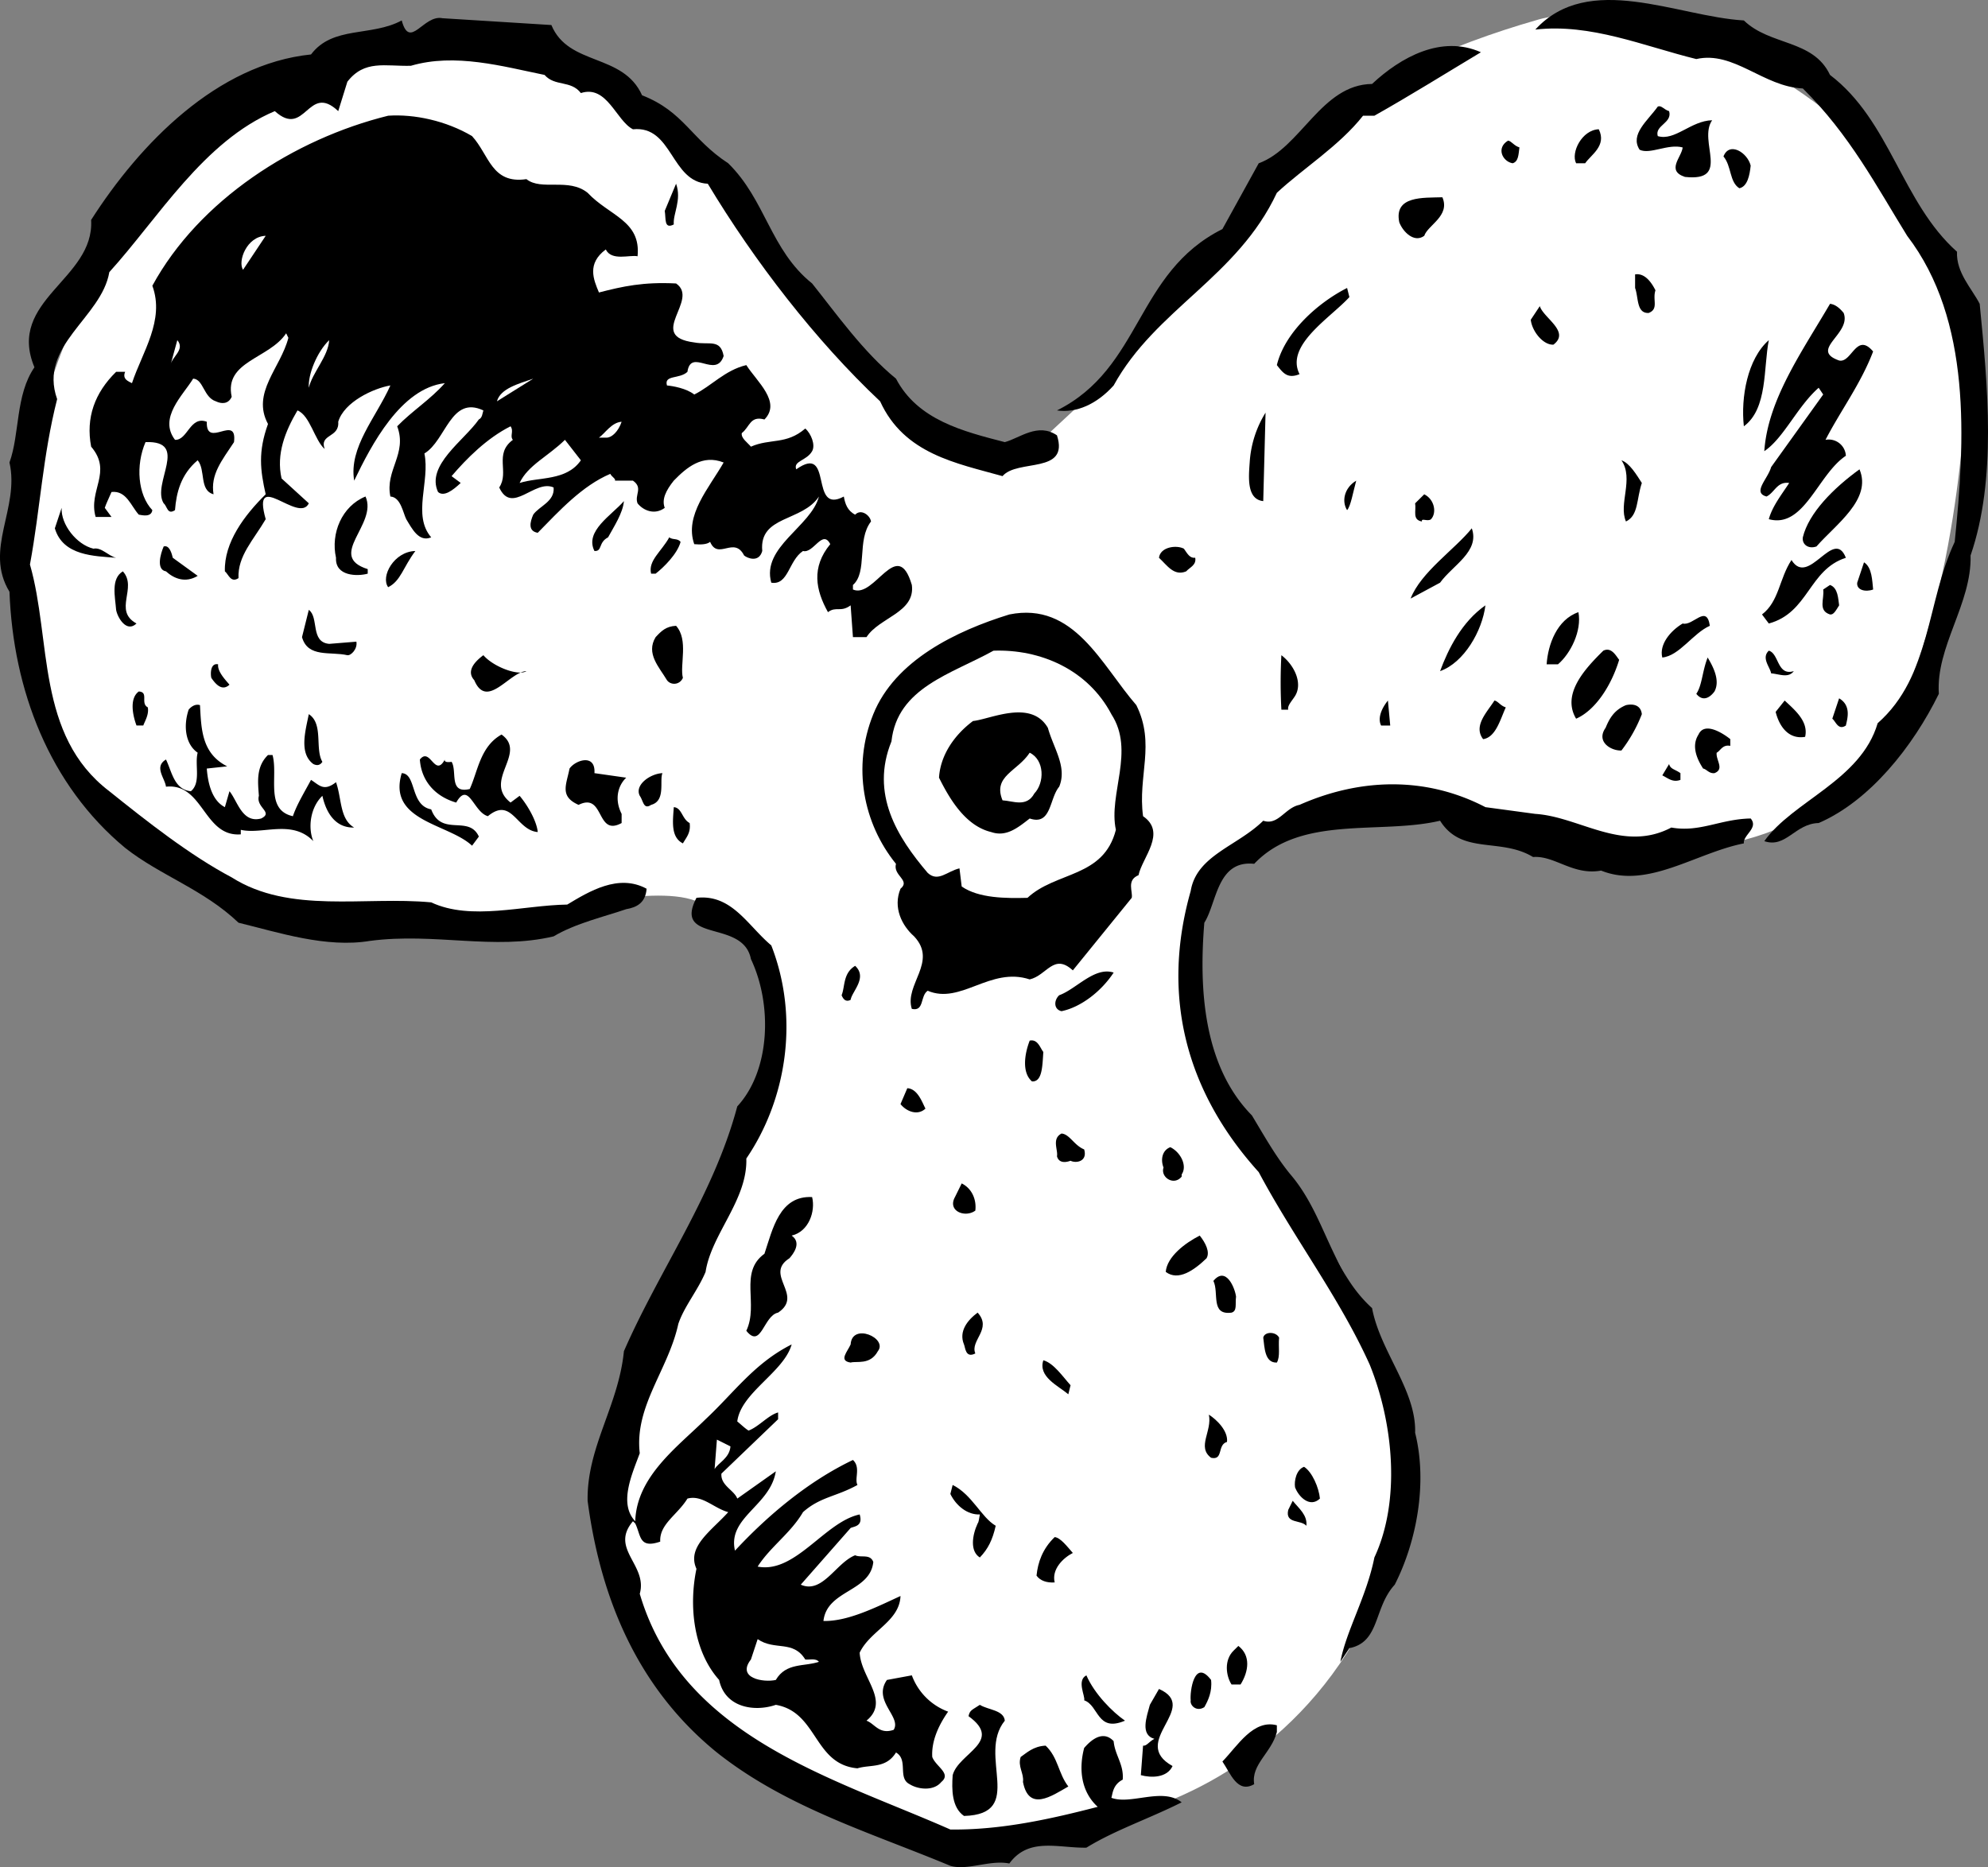 <svg xmlns="http://www.w3.org/2000/svg" width="87.688" height="82.363"><rect width="100%" height="100%" fill="#808080" stroke="none"/><path fill="#fff" d="M18.02 2.203s-8.64.324-13 8.3c-4.308 8.024-6.308 17.36-1.601 23.7 4.625 6.324 7.96 5.324 13 6 4.96.66 8 0 8 0s4.96-1.34 6.601-.3c1.692.96 3.692 3.624 2.7 7.3-1.008 3.66-8.34 14.992-7 20.7 1.324 5.624 4.992 9.96 11.3 12 6.36 1.96 6.024.96 9.399.6 3.293-.308 8.625-2.308 12-7.6 3.293-5.376 2.625-8.708 1.3-13.4-1.34-4.64-7-11.6-7-11.6s-2.675-6.708-.699-9.4c2.024-2.64 6.692-3.308 9.399-3 2.625.36 5.293 2.024 8.601 2 3.36.024 8.692.36 12-5 3.36-5.308 3.7-15.3 3.7-15.3s-.676-7.34-5-11.3c-4.34-4.04-10.676-6.04-14-5-3.34.96-8.676 2.96-11.7 6.6-2.976 3.692-6.3 8.4-6.3 8.4l-4.301 4s-5.04-.04-7.399-3.4c-2.308-3.308-5.976-9.308-10.3-12.6-4.34-3.376-9.7-1.7-9.7-1.7"/><path d="M76.919.902c1.16 1.125 3.058.828 3.8 2.403 2.66 2.023 3.16 5.625 5.602 7.8-.043.922.656 1.625 1 2.297.356 3.625.758 7.727-.402 11.102.058 2.125-1.54 4.023-1.399 6.101-1.14 2.325-3.043 4.723-5.3 5.7-1.043.023-1.442 1.125-2.399.8 1.258-1.777 4.258-2.675 5-5.203 2.356-2.074 2.156-5.375 3.399-8 .457-4.472.757-9.773-2.098-13.5-1.344-2.172-2.543-4.472-4.602-6.5-1.742-.074-3.043-1.672-4.699-1.297-2.344-.578-4.644-1.578-7.101-1.3C70.079-1.27 73.977.73 76.919.902m-52.598.203c.758 1.825 3.156 1.223 4 3.098 1.856.727 2.156 1.926 3.8 3 1.657 1.625 1.856 3.824 3.7 5.3 1.059 1.325 2.258 3.024 3.7 4.2.956 1.824 2.956 2.324 4.8 2.8.656-.175 1.457-.874 2.3-.3.556 1.727-1.741 1.027-2.401 1.8-2.043-.573-4.34-.976-5.399-3.3-2.844-2.676-5.543-6.176-7.601-9.598-1.641-.078-1.543-2.578-3.301-2.402-.742-.375-1.14-1.973-2.297-1.598-.445-.578-1.145-.277-1.602-.8-1.843-.375-3.941-.977-5.898-.403-1.145.028-2.043-.273-2.8.703l-.403 1.297c-1.34-1.273-1.442 1.227-2.797 0-3.145 1.328-5.145 4.727-7.3 7.102-.345 2.023-3.145 3.226-2.302 5.601-.64 2.524-.742 4.825-1.199 7.297.957 3.328.258 7.528 3.5 10 1.656 1.328 3.559 2.828 5.399 3.801 2.558 1.625 5.859.824 8.8 1.102 1.758.824 4.059.125 6 .097.957-.574 2.258-1.375 3.5-.699-.043.625-.441.824-.898.902-.945.325-2.242.625-3.203 1.2-2.64.625-5.242-.176-8.098.199-1.941.324-4.043-.375-5.8-.801-1.544-1.473-3.442-2.074-5-3.3C2.176 34.628.578 30.43.418 26.104c-1.14-1.875.46-3.675 0-5.703.46-1.273.258-2.972 1.101-4.199-1.242-2.973 2.657-3.875 2.5-6.5 2.157-3.375 5.559-6.875 9.7-7.3.957-1.274 2.66-.774 4-1.5.359 1.327.957-.274 1.8-.098l4.801.3m41.001 1.201c-1.543.925-3.144 1.925-4.7 2.8h-.5c-1.042 1.325-2.644 2.325-3.8 3.399-1.742 3.726-5.344 5.125-7.2 8.5-.741.824-1.644 1.226-2.5 1.101 3.759-1.875 3.458-6.078 7.298-8l1.601-2.902c1.86-.676 2.758-3.473 5-3.5 1.258-1.176 3.059-2.176 4.801-1.398"/><path d="M73.622 4.902c.156.528-.645.625-.5 1.102.758.226 1.457-.676 2.398-.7-.64.926.86 2.723-1.199 2.5-.844-.277-.144-.874-.101-1.3-.641-.176-1.442.324-1.899.101-.441-.675.356-1.277.8-1.902.157-.074.259.125.5.2m-52.8 1.101c.758.824.856 2.125 2.399 1.898.66.528 1.859-.074 2.699.602.96 1.023 2.36 1.226 2.203 2.8-.344-.074-1.145.223-1.402-.3-.84.625-.543 1.324-.301 1.898 1.058-.273 1.96-.472 3.402-.398 1.059.726-1.344 2.324.8 2.601.657.125 1.157-.175 1.298.598-.34 1.027-1.442-.375-1.598.7-.344.327-1.043.124-.902.6.258.024.86.126 1.203.4.758-.376 1.355-1.075 2.297-1.298.46.723 1.558 1.625.8 2.399-.64-.176-.64.324-1 .601-.042.223.258.422.403.598.855-.375 1.555-.074 2.398-.8.258.226.457.726.301 1-.242.425-.844.425-.7.8 1.657-1.176.556 2.027 2.099 1.2.058.327.16.624.5.8.257-.273.66.027.699.3-.64.825-.14 2.227-.797 2.802v.199c.957.426 1.957-2.375 2.598-.2.16 1.223-1.442 1.426-2 2.301h-.598l-.102-1.402c-.441.324-.64.027-1 .3-.543-.976-.742-1.976.102-3-.344-.675-.742.427-1.203.302-.64.425-.64 1.523-1.399 1.398-.441-1.574 1.758-2.473 2.102-3.8-.742 1.124-2.645.827-2.5 2.402-.145.523-.645.324-.8.199-.442-.875-1.145.226-1.5-.602-.145.125-.442.125-.7.102-.445-1.274.656-2.477 1.297-3.602-.942-.375-1.64.227-2.2.801-.34.426-.542.824-.398 1.2-.441.327-.941.124-1.2-.2-.144-.375.259-.676-.202-1h-.797c.055-.074-.145-.176-.203-.3-1.242.527-2.242 1.624-3.2 2.6-.44-.073-.34-.476-.199-.8.258-.375.957-.574.899-1.2-.84-.374-1.84 1.227-2.399 0 .457-.675-.242-1.476.602-2.1-.145-.173.055-.376-.102-.598-1.043.523-1.941 1.425-2.601 2.199l.402.3c-.344.325-.742.626-1 .399-.543-1.176 1.156-2.273 1.8-3.2.157-.073.157-.273.2-.398-1.441-.675-1.644 1.325-2.601 1.899.257 1.226-.543 2.726.3 3.699-.543.227-.843-.375-1.101-.8-.14-.274-.242-.973-.7-1-.242-1.173.758-1.876.301-3.098.657-.676 1.457-1.176 2.102-1.903-1.945.227-3.242 2.727-4 4.301-.242-1.473.957-2.773 1.598-4.2-.743.126-2.043.727-2.301 1.602.058.723-.84.524-.598 1.2-.441-.375-.644-1.477-1.2-1.7-.542.922-.944 1.922-.702 3l1.203 1.098c-.445.926-2.543-1.574-1.902.7-.543.925-1.243 1.624-1.2 2.6-.343.227-.441-.175-.601-.3-.04-1.273.86-2.473 1.8-3.398-.242-1.075-.34-1.875.102-3.102-.742-1.375.559-2.473.899-3.8l-.098-.2c-.742 1.125-2.742 1.227-2.402 2.8-.141.325-.442.325-.7.2-.543-.176-.543-.973-1-1-.441.727-1.543 1.727-.8 2.7.558.027.66-1.075 1.402-.798-.043 1.223 1.355-.375 1.2.899-.544.824-1.044 1.426-.903 2.3-.64-.175-.34-1.074-.7-1.5-.742.626-.94 1.426-1 2.2-.34.226-.34-.176-.5-.301-.542-.875 1.16-2.773-.8-2.7-.442 1.024-.34 2.325.3 3-.042.325-.44.227-.597.2-.344-.375-.543-1.074-1.203-1-.14.324-.242.527-.297.7l.297.402h-.7c-.34-1.176.758-1.977-.199-3.102-.242-1.273.157-2.375 1.102-3.3h.398c-.14.327.157.425.301.5.457-1.376 1.457-2.774.899-4.298 2.058-3.777 6.257-6.476 10.402-7.5 1.156-.078 2.555.223 3.7.899m49.698-.301c.36.727-.343 1.125-.601 1.5h-.399c-.242-.473.258-1.473 1-1.5m-3.5.801c-.043.324-.043.625-.3.699-.442-.074-.743-.676-.2-1 .157.027.258.227.5.3m10.2.802c-.043.425-.141.925-.5 1-.442-.278-.34-.977-.7-1.403.258-.672 1.059-.172 1.2.403m-47.5 2.597c-.442.227-.34-.273-.399-.597l.5-1.2c.258.723-.144 1.325-.101 1.797m33.902-1.199c.355.824-.645 1.227-.8 1.7-.442.327-.942-.173-1.102-.598-.243-1.176 1.058-1.075 1.902-1.102"/><path fill="#fff" d="M10.72 11.902c-.243-.375.16-1.472 1-1.5l-1 1.5"/><path d="M73.02 12.805c-.14.425.157.824-.3 1-.543.023-.442-.676-.598-1.102v-.598c.457-.078.758.422.898.7m-13.5.3c-.843.922-2.843 2.125-2.199 3.399-.543.226-.742-.074-1-.399.356-1.476 1.856-2.777 3.098-3.402l.101.402m21.801.7c.356.925-1.543 1.625-.2 2.097.556.125.759-1.273 1.5-.398-.542 1.426-1.444 2.625-2.1 3.898a.757.757 0 0 1 .898.703c-1.242.825-1.84 3.223-3.399 2.797.157-.574.559-1.074.899-1.597-.54-.075-.64.425-1 .597-.64-.172.058-.773.203-1.297l2.297-3.203-.2-.297c-.94.825-1.542 2.223-2.398 2.797.156-2.273 1.656-4.375 2.899-6.5.257.028.457.227.601.403M68.52 15.203c-.441.027-.941-.574-1-1.098l.399-.601c.16.523 1.36 1.125.601 1.699"/><path fill="#fff" d="m7.52 16.105.301-1.101c.356.426-.242.726-.3 1.101m6.101 1c-.043-.578.355-1.578.898-2.101-.043.726-.742 1.426-.898 2.101"/><path d="M78.02 15.004c-.242 1.226-.043 3.023-1.101 3.8-.14-1.277.16-2.976 1.101-3.8"/><path fill="#fff" d="M21.919 17.703c.16-.574.96-.773 1.601-1l-1.601 1"/><path d="M55.72 22.105c-.743-.078-.641-1.078-.598-1.703a4.707 4.707 0 0 1 .7-2.199l-.102 3.902"/><path fill="#fff" d="M27.419 18.605c-.14.422-.442.723-.7.7h-.3c.258-.176.558-.676 1-.7m-1.797 1.7c-.645.925-1.844.722-2.703 1 .36-.778 1.258-1.176 2-1.903l.703.903"/><path d="M72.419 21.305c-.242.722-.14 1.425-.7 1.699-.34-.774.36-1.875-.199-2.7.36.126.657.626.899 1m7.703 2.801c-.344.125-.645-.078-.602-.402.258-1.074 1.36-2.176 2.5-3 .559 1.324-1.043 2.426-1.898 3.402m-20.703-1.601c-.242-.375-.14-.977.402-1.301-.144.527-.242 1.125-.402 1.3m3.703.399c-.145.125-.445-.074-.402.102-.442-.074-.243-.477-.301-.801l.402-.398c.457.222.559.824.3 1.097m-46.999-1c.555 1.227-1.742 2.625.098 3.203v.2c-.442.125-1.442.125-1.399-.7-.242-1.078.258-2.277 1.3-2.703m10.7 1.801c-.441.227-.242.625-.601.602-.442-.875.757-1.575 1.3-2.2-.043.524-.441 1.125-.699 1.598m-22.699.5c.355-.074.656.324 1 .402-.945-.078-2.344-.078-2.703-1.3l.3-.903c-.042.727.66 1.625 1.403 1.801m60.797-.898c.36 1.023-.84 1.625-1.399 2.398l-1.3.7c.457-1.173 1.957-2.173 2.699-3.098m-34.899.597c-.14.528-.742 1.125-1.101 1.403h-.2c-.14-.575.458-.977.801-1.602.157.125.36.027.5.2m-22.398.702 1.098.797c-.543.328-1.043.125-1.399-.199-.441-.074-.242-.773-.101-1.098.257-.078.359.325.402.5m45.098 0c.058.325-.243.422-.399.598-.543.227-.844-.273-1.2-.598.056-.476.759-.578 1.099-.402.16.227.257.426.5.402m28.699 0c-1.64.524-1.64 2.422-3.399 2.899l-.3-.399c.757-.578.757-1.578 1.3-2.402.758 1.227 1.86-1.473 2.399-.098m-63.098-.3c-.543.722-.644 1.324-1.2 1.597-.343-.472.259-1.574 1.2-1.597m64.301 1.699c-.344.125-.742.023-.703-.301l.3-.898c.36.222.36.824.403 1.199m-76.602 1.5c-.441.426-.843-.274-.898-.602-.043-.574-.242-1.375.297-1.699.66.727-.442 1.727.601 2.3m75.102-.8c-.145.227-.242.426-.402.402-.543-.175-.243-.675-.301-1.101l.3-.2c.36.126.36.626.403.899m-15.602 0c-.14 1.125-.941 2.527-2 2.902.36-.976.957-2.175 2-2.902m-51 1.699 1.2-.097c.058.324-.243.625-.399.597-.742-.172-1.742.125-2-.797l.3-1.203c.458.328.056 1.426.9 1.5m55.101-1.398c.156.824-.344 1.824-.902 2.3h-.5c.058-.874.457-1.976 1.402-2.3m-19.5 4.101c.855 1.723.055 3.125.297 4.899 1.058.726-.04 1.824-.2 2.601-.542.223-.242.723-.3 1l-2.598 3.2c-.844-.778-1.144.222-1.902.398-1.742-.574-3.04 1.125-4.5.5-.34.227-.14.926-.7.8-.34-1.073 1.16-2.073.102-3.198-.543-.477-.941-1.278-.601-2.102.457-.375-.34-.574-.2-1.098-1.441-1.777-1.941-4.277-1-6.601.957-2.375 3.657-3.676 6-4.399 2.86-.578 4.059 2.223 5.602 4m25.297-3.5c-.742.325-1.34 1.325-2.098 1.399-.144-.574.356-1.176.899-1.5.457.125 1.058-.875 1.199.101m-45.297 2.297c-.145.328-.543.328-.703.102-.34-.574-.942-1.176-.5-1.899.258-.277.46-.476.902-.5.559.625.156 1.723.3 2.297"/><path fill="#fff" d="M49.02 31.504c1.059 1.625-.14 3.523.2 5.101-.543 2.125-2.641 1.825-3.899 3-.941.024-2.144.024-2.902-.5l-.098-.8c-.543.125-.941.625-1.402.199-1.34-1.574-2.54-3.477-1.598-5.801.258-2.375 2.656-2.973 4.5-4 2.059-.074 4.156.824 5.2 2.8"/><path d="M71.419 29.105c-.34 1.125-1.04 2.223-1.899 2.598-.64-1.074.36-2.176 1.2-3 .359-.176.558.227.699.402m7.703.5c-.242.325-.645.125-1 .098-.043-.273-.445-.676-.102-1 .457.125.36 1.125 1.102.902m-55.902 0c-.743.024-1.743 1.723-2.301.399-.34-.375-.04-.774.402-1.102.457.528 1.559.926 1.899.703m33.902 1.098c-.145.227-.344.426-.3.602h-.302a22.395 22.395 0 0 1 0-2.403c.559.426.957 1.227.602 1.801m18.5-.199c-.242.324-.543.426-.8.101.257-.375.257-.976.5-1.601.257.426.558 1.023.3 1.5m-65.5-.301c-.344.324-.645-.074-.8-.3-.044-.173-.044-.673.3-.598-.043.324.355.722.5.898m-3.602 1c.059.324-.14.625-.199.8h-.3c-.141-.374-.344-1.175.1-1.5.458.024.056.524.4.7m74.898.801c-.34.226-.442-.176-.598-.301l.3-.898c.556.324.356.925.298 1.199m-20.5 0c-.14-.274-.04-.676.3-1.102l.102 1.102h-.402m5.5-.801c-.242.527-.442 1.324-1 1.402-.442-.578.16-1.175.5-1.703.16.028.258.227.5.301m13.203 1.301c-.742.125-1.145-.477-1.3-1.102l.398-.5c.457.426 1.058.926.902 1.602M8.821 31.105c.059 1.024.059 2.125 1.2 2.7l-.9.097c.056.727.259 1.426.798 1.703l.203-.703c.355.426.555 1.426 1.398 1.203.559-.277-.242-.476-.101-1-.04-.578-.14-1.277.402-1.8h.2c.257.925-.344 2.425.898 2.699.16-.477.46-.977.8-1.602.36.227.56.528 1.102.102.258.726.156 1.625.8 2-.843.023-1.241-.676-1.401-1.399-.543.524-.641 1.422-.399 2-.941-.976-2.242-.277-3.2-.5v.2c-1.644.125-1.644-2.278-3.3-2.102-.043-.375-.543-.875 0-1.2.258.524.356 1.325 1.098 1.4.46-.376.16-1.173.3-1.7-.542-.375-.64-1.176-.398-1.898.059-.075.258-.278.5-.2m63.598.399a6.457 6.457 0 0 1-.899 1.601c-.441.024-1.14-.375-.699-1 .156-.375.356-.777.899-1 .359-.078.66.024.699.399m-26.199.601c.257.922.859 1.723.5 2.598-.442.527-.34 1.727-1.301 1.402-.54.422-1.04.825-1.7.598-1.14-.273-1.84-1.473-2.3-2.398.058-.977.66-1.875 1.5-2.5.758-.075 2.558-.977 3.3.3m-31.999 1.5c-.141.223-.34.125-.399.098-.644-.473-.344-1.473-.2-2.2.657.427.259 1.524.599 2.102m62.101-1v.297c-.344-.074-.441.227-.601.301-.043.324.359.727-.098.902-.242.024-.344-.175-.5-.203-.242-.375-.543-.972-.203-1.5.258-.574 1.058-.074 1.402.203M22.52 35.402l.399-.297c.36.422.758 1.125.8 1.598-.94-.074-1.14-1.574-2.199-.7-.64-.175-.843-1.573-1.398-.6-.945-.274-1.543-.973-1.602-1.9.457-.573.657.825 1.102 0-.043.126.156.126.297.102.258.422-.14 1.422.8 1.2.36-.778.458-1.875 1.403-2.403 1.156.828-.844 2.028.398 3"/><path fill="#fff" d="M45.622 35.004c-.344.625-.945.324-1.402.3-.442-1.074.66-1.277 1.199-2.101.66.324.66 1.324.203 1.8"/><path d="m26.22 34.105 1.402.2c-.344.324-.543.925-.203 1.597v.403c-1.14.625-.742-1.375-1.899-.801-.843-.375-.543-.875-.398-1.602.258-.375 1.156-.672 1.098.203m47.902 0v.297c-.344.125-.543-.074-.8-.199l.3-.5c.055.227.258.227.5.402M19.02 35.703c.457 1.227 1.657.227 2.102 1.2l-.3.402c-1.044-.977-3.743-1.075-3.102-3.2.66.024.359 1.422 1.3 1.598m10.2-1.598c-.141.325.16 1.223-.5 1.399-.34.226-.34-.176-.5-.399-.243-.476.457-.976 1-1m38.5 1.797c1.957.125 3.859 1.727 6 .602 1.257.226 2.16-.375 3.5-.399.359.422-.34.723-.301 1.098-2.14.426-4.242 2.027-6.297 1.2-1.242.226-2.043-.673-3-.598-1.445-.875-3.145-.075-4.102-1.602-2.64.625-6.14-.273-8.199 1.902-1.644-.175-1.644 1.723-2.2 2.598-.241 2.926-.042 6.324 2.099 8.5.558.926 1.058 1.824 1.699 2.602 1.558 1.824 1.758 4.222 3.601 5.898.36 1.926 1.957 3.625 1.899 5.5.558 2.227.058 4.824-.899 6.7-.941 1.027-.64 2.527-2 2.8l-.398.602c.258-1.375 1.156-2.875 1.5-4.602 1.156-2.473.855-5.875-.203-8.5-1.34-2.973-3.34-5.574-4.899-8.5-3.14-3.473-4.343-7.676-3-12.398.258-1.575 2.059-1.977 3.2-3.102.66.227.957-.574 1.601-.7 2.656-1.175 5.559-1.273 8.2.102l2.199.297m-37.301.403c.058.425-.14.625-.297.898-.543-.273-.445-.973-.402-1.598.359.024.359.524.699.7m3.601 5.398c1.258 3.227.657 6.824-1.101 9.402.058 1.825-1.54 3.325-1.797 5-.344.825-.945 1.524-1.203 2.297-.442 2.028-1.942 3.625-1.7 5.703-.34.922-.94 2.223-.199 3 .059-1.976 1.86-3.277 3.102-4.5 1.258-1.175 2.156-2.476 3.797-3.3-.34 1.222-2.242 2.125-2.399 3.398.157.125.36.324.5.402.457-.175.86-.675 1.301-.8v.3l-2.5 2.399c-.043.523.559.726.7 1.101l1.699-1.203c-.243 1.528-2.141 2.028-1.801 3.5 1.46-1.574 3.258-3.074 5.203-4 .355.328.055.828.2 1.102-.942.523-1.645.523-2.403 1.199-.54.926-1.442 1.527-2 2.402 1.66.325 2.96-1.976 4.5-2.3.16.523-.242.523-.399.597l-2.199 2.5c.957.426 1.559-.972 2.399-1.297.257.125.66-.078.8.297-.14 1.328-2.043 1.227-2.199 2.602 1.059.023 2.258-.574 3.399-1.102-.043 1.125-1.34 1.528-1.801 2.5.058 1.125 1.36 2.125.3 3 .36.125.56.625 1.2.403.36-.575-.942-1.278-.297-2.2l1.098-.203a2.702 2.702 0 0 0 1.601 1.602c-.441.625-.742 1.324-.7 2 .157.426.856.726.4 1.101-.344.422-1.044.325-1.4.098-.542-.273-.042-1.074-.6-1.398-.442.722-1.141.523-1.7.699-1.941-.176-1.742-2.477-3.601-2.801-.942.324-2.243.125-2.5-1.098-1.141-1.277-1.34-3.277-1-4.902-.442-.973.66-1.676 1.402-2.5-.645-.176-1.145-.773-1.8-.598-.442.723-1.243 1.125-1.2 1.899-.945.324-.844-.274-1.102-.801l-.101-.098c-1.04 1.223.66 1.922.3 3.2 1.86 6.324 8.56 8.125 13.7 10.398 2.258.027 4.46-.473 6.5-1-.742-.676-.84-1.676-.598-2.598.156-.175.758-.875 1.3-.3.056.625.458 1.023.4 1.699-.442.226-.442.625-.5.8.859.325 2.257-.476 3.1.2-1.444.726-2.944 1.226-4.202 2-1.242.023-2.54-.477-3.399.699-.843-.176-1.843.324-2.601.102-3.54-1.477-7.242-2.575-10.297-5-3.543-2.875-5.145-6.875-5.703-11.102-.04-2.375 1.36-4.176 1.601-6.598 1.559-3.578 3.957-6.875 5-10.8 1.457-1.575 1.559-4.477.602-6.5-.344-1.778-3.445-.676-2.402-2.7 1.558-.175 2.257 1.223 3.3 2.098m3.5 2.402c-.242.125-.343-.078-.398-.203.156-.375.055-.972.598-1.297.558.524-.141 1.125-.2 1.5m11.602-1.203c-.543.828-1.445 1.528-2.3 1.703-.345-.078-.345-.476-.102-.703.757-.273 1.558-1.273 2.402-1m-3.102 3.5c-.043.625-.043 1.328-.5 1.301-.441-.375-.343-1.176-.101-1.8.36-.075.46.327.601.5m-5.199 2.499c-.344.328-.844.125-1.101-.199l.3-.7c.457.024.657.626.801.9m7 1.8c.156.527-.344.625-.601.5-.34.125-.543.027-.598-.2.055-.273-.242-.773.2-1 .355.024.558.524 1 .7m4.3 1.102v.097c-.344.426-.945.028-.8-.398-.145-.375-.044-.774.3-.899.457.223.758.825.5 1.2m-9.102 1.597c-.441.328-1.242.028-.898-.597l.297-.602c.46.227.66.727.601 1.2"/><path d="M35.821 52.805c.156.625-.144 1.523-.902 1.699.46.324.058.824-.098 1-1.144.726.656 1.625-.5 2.398-.644.125-.742 1.625-1.402.801.558-1.176-.34-2.574.8-3.398.36-1.075.66-2.575 2.102-2.5m17.399 2.699c-.543.523-1.243 1.023-1.801.601.058-.675.86-1.277 1.5-1.601.258.324.46.726.3 1m1.301 1.699c-.043.324.059.625-.199.7-.941.124-.543-.876-.8-1.4.558-.675.956.325 1 .7m-11.501 2.5c-.441.227-.441-.273-.5-.398-.242-.575.157-1.075.602-1.403.656.727-.344 1.227-.102 1.801m-4.3-.098c-.34.625-.942.422-1.2.5-.543-.078-.14-.476 0-.8.059-.977 1.657-.278 1.2.3m17.699-.601c-.04.426.058.824-.098 1.101-.543.024-.543-.675-.601-1.101.058-.274.558-.274.699 0m-9.199 2.101-.098.399c-.445-.375-1.344-.774-1.102-1.5.457.125.86.726 1.2 1.101m6.902 2.5c-.445.125-.145.825-.703.7-.64-.477.058-1.176-.098-1.903.356.227.856.727.8 1.203"/><path fill="#fff" d="M32.22 63.805c-.043.523-.543.722-.7 1l.102-1.301.598.3"/><path d="M58.22 66.105c-.442.422-.942-.078-1.098-.5-.043-.277.055-.777.398-.902.36.227.657.926.7 1.402m-14.301 1.2c-.14.625-.34 1.023-.7 1.398-.44-.273-.34-.973-.097-1.5.055-.074.055-.176.098-.398-.543.023-1.043-.375-1.301-.903l.101-.398c.86.426 1.258 1.426 1.899 1.8m13.703.001c-.242-.278-.945-.075-.8-.7l.198-.402c.258.324.657.625.602 1.102m-10.301 1.199c-.441.226-.941.726-.8 1.3-.344.024-.641-.074-.801-.3.058-.574.257-1.176.8-1.7.258.024.559.426.801.7"/><path fill="#fff" d="M35.52 73.203c.157.027.457-.074.602.102-.645.222-1.445.023-1.902.8-.543.125-1.743-.078-1.098-.902l.297-.898c.758.523 1.558.023 2.101.898"/><path d="M54.72 74.305h-.399c-.242-.375-.344-1.075.098-1.5l.203-.2c.555.422.457 1.125.098 1.7m-1.301-.2c.058.524-.14.922-.297 1.2-.344.222-.645-.075-.602-.301-.043-.375.157-1.875.899-.899m-3.797 1.797c-1.242.528-1.145-.672-1.8-.898.058-.176-.345-.875.097-1.102.36.828 1.16 1.625 1.703 2m2.098 2c-.243.528-.942.528-1.399.403l.098-1.301c.16.023.258-.176.5-.301-.64-.176-.34-.973-.2-1.5l.403-.7c1.855.825-1.344 2.325.598 3.4m-7.399-2.001c-1.242 1.528.957 4.125-1.8 4.203-.544-.375-.544-1.175-.5-1.8.257-.977 2.257-1.477.699-2.602.058-.273.16-.273.5-.5.359.227 1.058.227 1.101.7m12 .499c-.242.926-1.144 1.426-1 2.301-.742.426-1.043-.473-1.402-1 .66-.676 1.36-1.875 2.402-1.598v.297m-9.199 2.403c-.742.425-1.742 1.125-2-.2.055-.375-.242-.675-.102-1.101.258-.176.559-.477 1.102-.5.555.523.555 1.226 1 1.8"/></svg>
